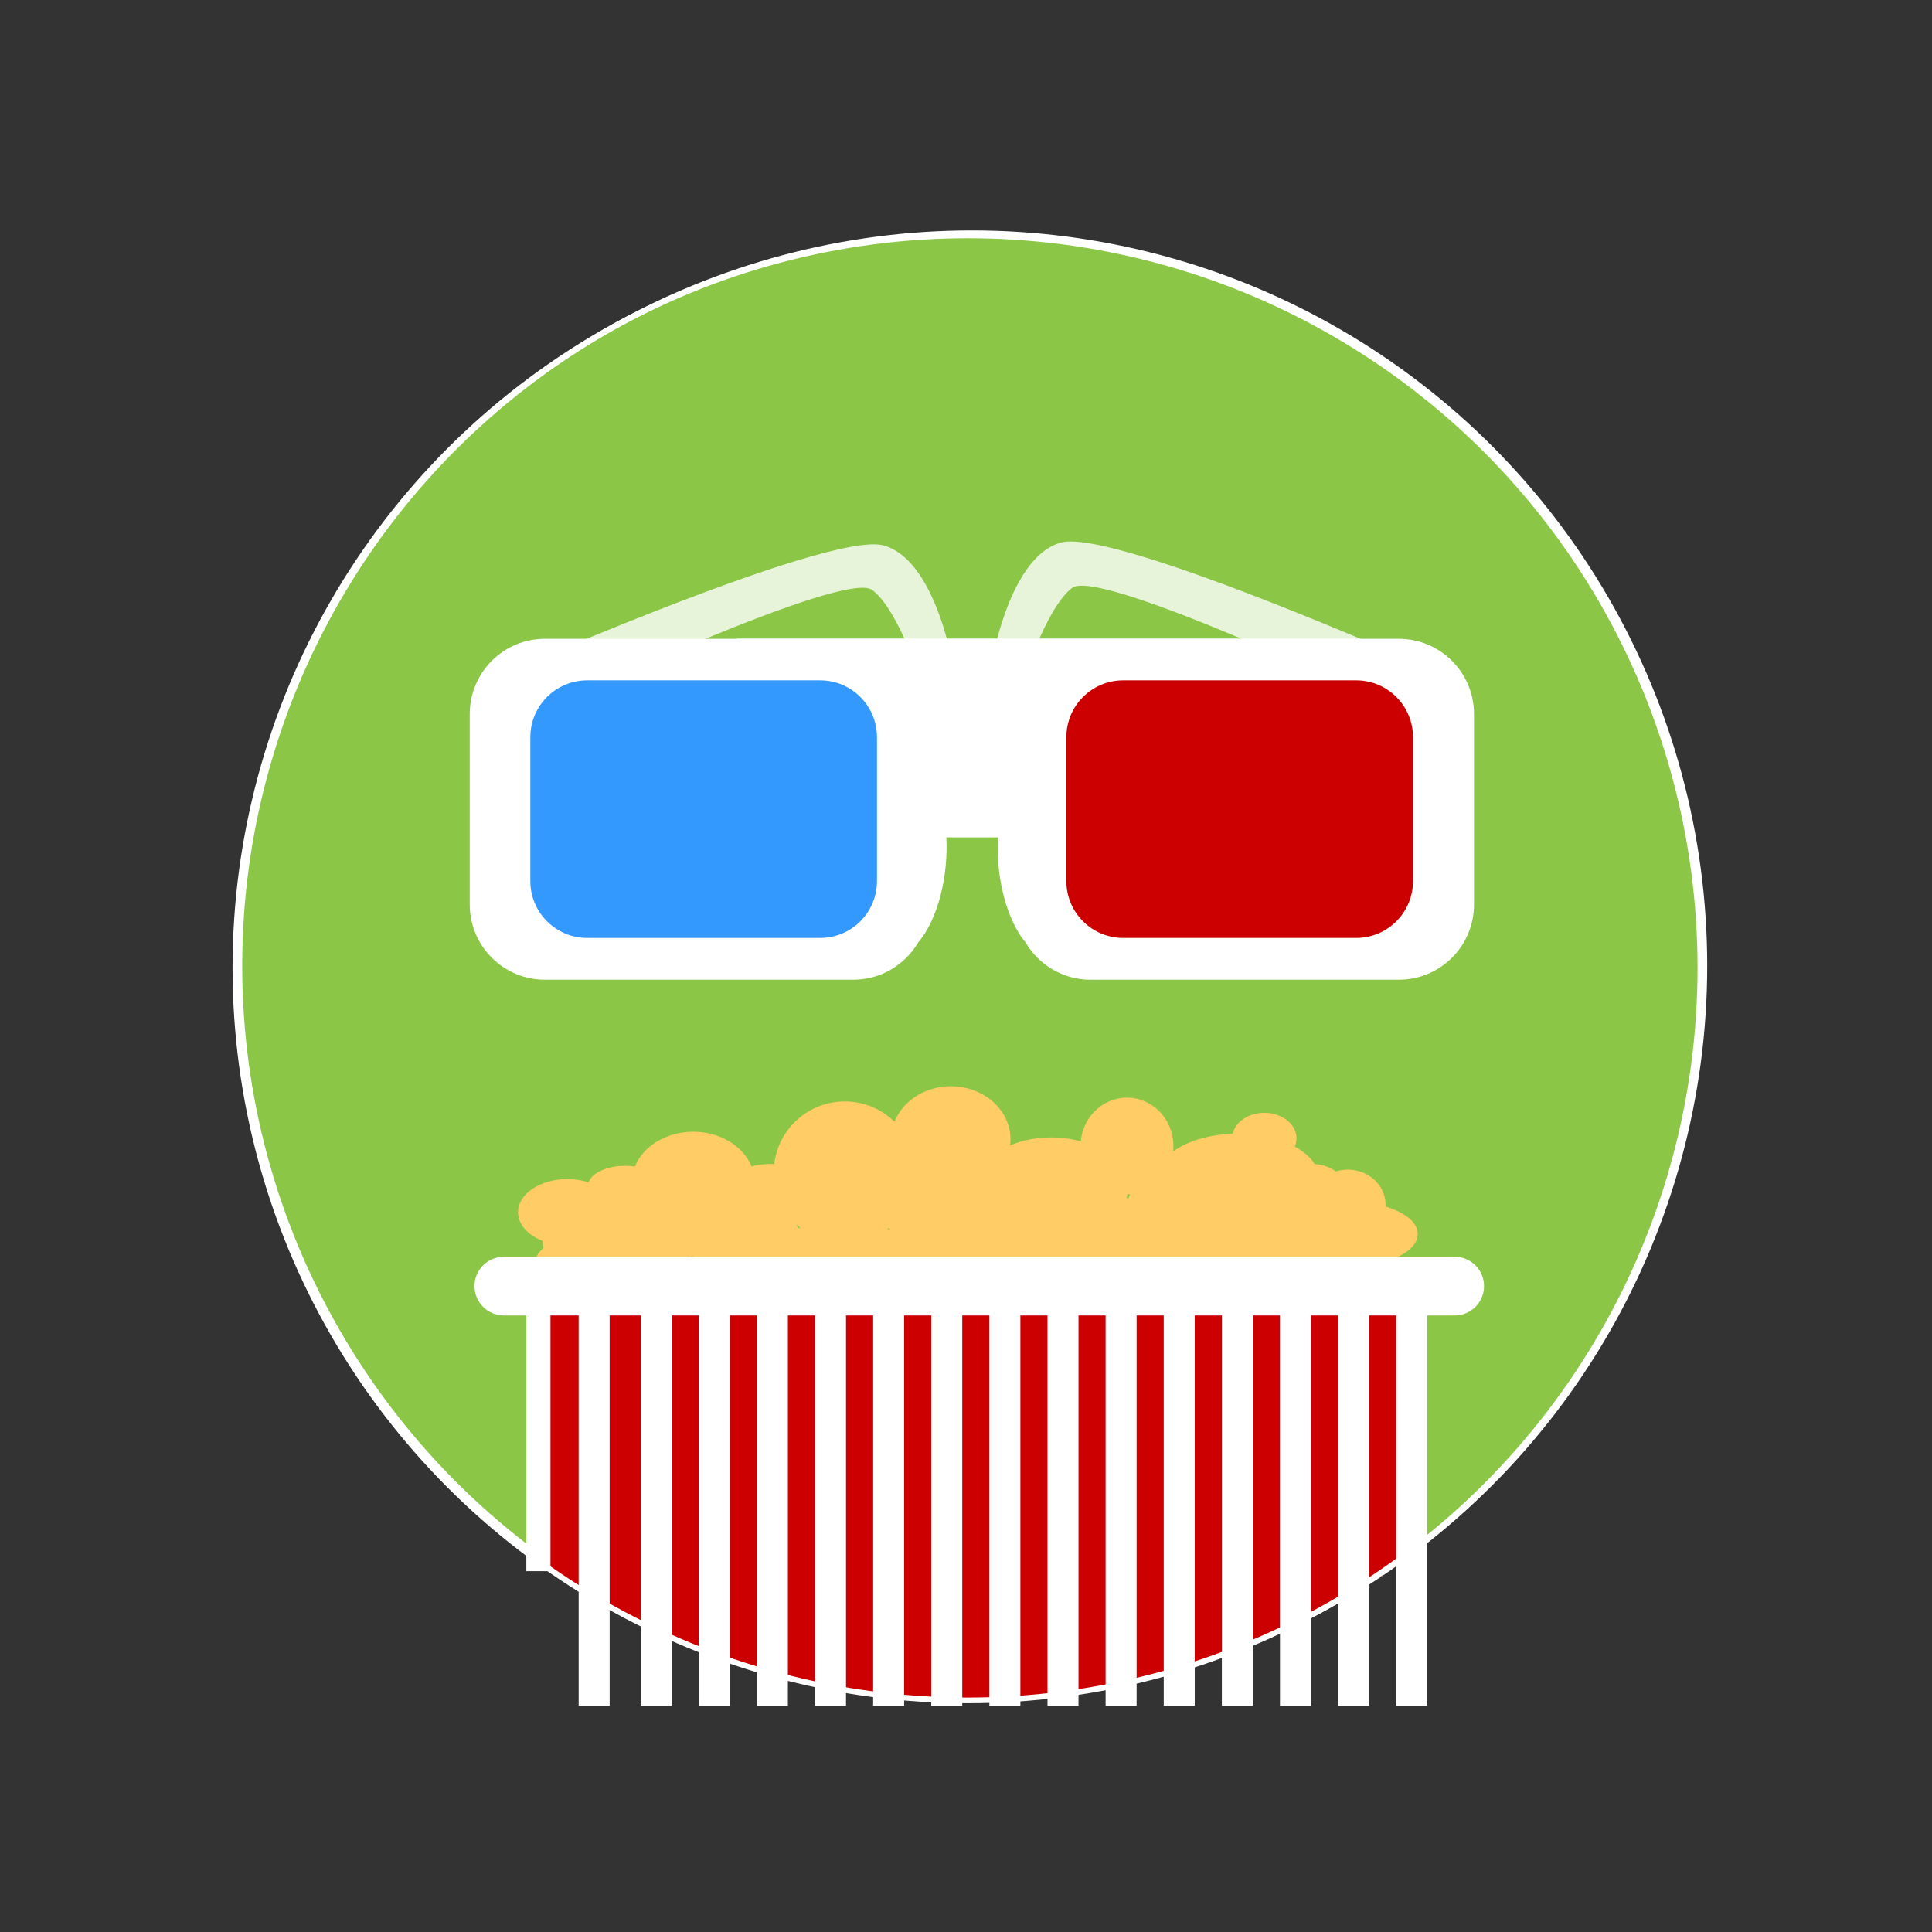 <?xml version="1.0" encoding="utf-8"?>
<!-- Generator: Adobe Illustrator 16.0.0, SVG Export Plug-In . SVG Version: 6.00 Build 0)  -->
<!DOCTYPE svg PUBLIC "-//W3C//DTD SVG 1.1//EN" "http://www.w3.org/Graphics/SVG/1.1/DTD/svg11.dtd">
<svg version="1.1" id="Vrstva_1" xmlns="http://www.w3.org/2000/svg" xmlns:xlink="http://www.w3.org/1999/xlink" x="0px" y="0px"
	 width="340px" height="340px" viewBox="0 0 340 340" enable-background="new 0 0 340 340" xml:space="preserve">
<rect x="0" y="0" width="340" height="340" fill="#333333" stroke="none"/>
<title>Layer 1</title>
<g id="svg_607" transform="matrix(0.668,0,0,0.668,-2167.749,-2204.457) ">
	
		<title  transform="translate(-29.944,-30.693) translate(0,31.975) translate(29.195,0) translate(0,12.138) translate(7.512,46.013) translate(-6.172,-4.629) translate(3243.542,0) translate(0,3244.182) " stroke="null" id="svg_605">
		background</title>
	<rect id="svg_606" x="3243.135" y="3297.988" fill="none" width="234.728" height="234.727"/>
</g>
<title  transform="translate(-29.944,-30.693) translate(0,31.975) translate(29.195,0) translate(0,12.138) translate(7.512,46.013) translate(-6.172,-4.629) translate(3243.542,0) translate(0,3244.182) " stroke="null" id="svg_608">
	Layer 1</title>
<circle fill="#8BC646" stroke="#FFFFFF" stroke-miterlimit="10" cx="171.033" cy="169.958" r="128.907"/>
<path fill="#CC0000" d="M155.167,208"/>
<path fill="#FFFFFF" d="M142.625,188.625"/>
<ellipse fill="#8BC646" cx="167.252" cy="172.969" rx="4.518" ry="1.823"/>
<g>
	<path opacity="0.8" fill="#FFFFFF" d="M84.166,120.527c0,0,61.501-27.281,71.333-24.54c9.834,2.741,12.667,23.626,12.667,23.626
		l-5.667,1.566c0,0-4.166-13.705-9-17.36c-4.833-3.655-55.166,19.972-55.166,19.972L84.166,120.527z"/>
	<path opacity="0.8" fill="#FFFFFF" d="M257.998,120.469c0,0-61.5-27.768-71.332-24.979c-9.834,2.791-12.668,24.049-12.668,24.049
		l5.668,1.595c0,0,4.166-13.95,9-17.671c4.832-3.721,55.166,20.328,55.166,20.328L257.998,120.469z"/>
	<path fill="#FFFFFF" d="M246.166,112.416h-7.834v-0.041H129.665v0.041H95.901c-7.311,0-13.236,5.926-13.236,13.235v33.529
		c0,7.311,5.926,13.235,13.236,13.235h54.265c4.863,0,9.102-2.63,11.402-6.538c2.407-2.795,4.29-7.704,4.851-13.427
		c0.172-1.758,0.205-3.463,0.117-5.078h9.101c-0.096,1.652-0.068,3.399,0.107,5.203c0.553,5.65,2.398,10.502,4.762,13.314
		c2.303,3.9,6.537,6.525,11.395,6.525h54.266c7.311,0,13.234-5.925,13.234-13.235v-33.529
		C259.4,118.342,253.477,112.416,246.166,112.416z"/>
	<g>
		<path fill="#CC0000" d="M248.664,155.062c0,5.523-4.477,10-10,10h-41c-5.521,0-10-4.477-10-10v-25.333c0-5.523,4.479-10,10-10h41
			c5.523,0,10,4.477,10,10V155.062z"/>
		<path fill="#3399FF" d="M154.332,155.062c0,5.523-4.478,10-10,10h-41c-5.522,0-10-4.477-10-10v-25.333c0-5.523,4.478-10,10-10h41
			c5.522,0,10,4.477,10,10V155.062z"/>
	</g>
</g>
<g>
	<path fill="#CC0000" d="M105.43,295.746c0.03,0.015,0.059,0.03,0.088,0.046c-0.217-0.94-0.203-1.941,0.064-2.867
		c-0.667-0.152-1.235-0.435-1.716-0.801c-0.105,0.37-0.255,0.724-0.438,1.059C104.357,293.784,105.056,294.692,105.43,295.746z"/>
	<path fill="#CC0000" d="M94.5,225.167v50.034c0.598,0.201,1.101,0.517,1.528,0.9c1.826,0.206,3.048,1.276,3.679,2.643
		c0.571,0.151,1.053,0.414,1.481,0.729c1.712,0.953,2.507,2.903,2.383,4.785c0.786-0.726,1.858-1.195,3.241-1.195
		c1.911,0,3.251,0.881,4.03,2.117c2.544,0.541,3.767,2.865,3.672,5.125c0.802-0.896,1.979-1.492,3.548-1.492
		c1.329,0,2.38,0.429,3.161,1.104c1.895,0.462,3.038,1.918,3.41,3.588c0.438,0.006,0.844,0.059,1.221,0.15
		c0.75-0.554,1.708-0.904,2.895-0.904c1.09,0,1.985,0.297,2.705,0.772c0.479,0.114,0.913,0.288,1.295,0.517
		c0.388-0.095,0.796-0.164,1.25-0.164c1.93,0,3.277,0.898,4.052,2.153c0.458-0.135,0.958-0.216,1.511-0.216
		c1.081,0,1.976,0.285,2.694,0.753c0.019,0,0.037-0.003,0.056-0.003c1.671,0,2.905,0.674,3.71,1.669
		c0.692-0.412,1.532-0.669,2.54-0.669c1.087,0,1.98,0.296,2.701,0.768c0.293-0.048,0.598-0.08,0.924-0.08
		c1.321,0,2.367,0.424,3.147,1.092c0.704-0.439,1.562-0.717,2.603-0.717c1.087,0,1.986,0.289,2.706,0.761
		c0.576-0.24,1.23-0.386,1.981-0.386c1.161,0,2.109,0.327,2.852,0.858c0.598-0.266,1.292-0.421,2.086-0.421
		c0.563,0,1.075,0.08,1.54,0.22c0.51-0.175,1.074-0.282,1.71-0.282c0.612,0,1.166,0.091,1.662,0.255
		c0.268-0.04,0.544-0.067,0.838-0.067c0.101,0,0.194,0.01,0.292,0.015c0.443-0.127,0.926-0.202,1.458-0.202
		c1.036,0,1.904,0.261,2.607,0.694c0.758-0.579,1.736-0.944,2.955-0.944c0.355,0,0.688,0.035,1.005,0.093
		c0.706-0.442,1.572-0.718,2.62-0.718c1.272,0,2.29,0.394,3.061,1.019c0.805-0.907,1.984-1.519,3.564-1.519
		c0.193,0,0.38,0.01,0.562,0.027c0.686-0.399,1.51-0.652,2.501-0.652c0.328,0,0.635,0.032,0.929,0.081
		c0.282-0.045,0.571-0.081,0.884-0.081c0.792,0,1.485,0.152,2.083,0.417c0.752-1.358,2.136-2.354,4.167-2.354
		c0.309,0,0.599,0.029,0.877,0.073c0.063-0.002,0.121-0.011,0.186-0.011c0.07,0,0.137,0.008,0.205,0.01
		c0.769-0.619,1.779-1.01,3.045-1.01c0.774,0,1.453,0.147,2.042,0.401c0.198-0.258,0.418-0.502,0.672-0.714
		c0.752-0.939,1.887-1.59,3.404-1.672c0.718-0.472,1.61-0.766,2.694-0.766c1.563,0,2.745,0.591,3.55,1.482
		c0.102-2.246,1.507-4.421,4.223-4.701c0.804-0.884,1.982-1.469,3.54-1.469c1.235,0,2.232,0.369,2.994,0.963
		c0.06-2.199,1.363-4.354,3.928-4.763c0.804-0.872,1.971-1.45,3.516-1.45c0.735,0,1.382,0.135,1.949,0.365
		c0.059-2.301,1.49-4.55,4.324-4.779c0.753-1.352,2.141-2.336,4.164-2.336c0.556,0,1.061,0.079,1.521,0.215v-50.11H94.5z"/>
	<rect x="101.833" y="224.834" fill="#FFFFFF" width="5.455" height="75.333"/>
	<rect x="112.744" y="224.834" fill="#FFFFFF" width="5.455" height="75.333"/>
	<rect x="122.972" y="224.834" fill="#FFFFFF" width="5.456" height="75.333"/>
	<rect x="133.2" y="224.834" fill="#FFFFFF" width="5.455" height="75.333"/>
	<rect x="143.428" y="224.834" fill="#FFFFFF" width="5.456" height="75.333"/>
	<rect x="153.657" y="224.834" fill="#FFFFFF" width="5.455" height="75.333"/>
	<rect x="163.885" y="224.834" fill="#FFFFFF" width="5.456" height="75.333"/>
	<rect x="174.113" y="224.834" fill="#FFFFFF" width="5.456" height="75.333"/>
	<rect x="184.342" y="224.834" fill="#FFFFFF" width="5.455" height="75.333"/>
	<rect x="194.569" y="224.834" fill="#FFFFFF" width="5.456" height="75.333"/>
	<rect x="204.798" y="224.834" fill="#FFFFFF" width="5.456" height="75.333"/>
	<rect x="215.026" y="224.834" fill="#FFFFFF" width="5.456" height="75.333"/>
	<rect x="225.255" y="224.834" fill="#FFFFFF" width="5.455" height="75.333"/>
	<rect x="235.483" y="224.834" fill="#FFFFFF" width="5.455" height="75.333"/>
	<rect x="245.711" y="224.834" fill="#FFFFFF" width="5.456" height="75.333"/>
</g>
<circle id="svg_609" fill="none" stroke="#FFFFFF" stroke-miterlimit="10" cx="170.333" cy="170.333" r="128.907"/>
<rect x="92.625" y="224.875" fill="#FFFFFF" width="4.25" height="51.625"/>
<g>
	<ellipse fill="#FFCC66" cx="109" cy="218.334" rx="13.5" ry="8.5"/>
	<ellipse fill="#FFCC66" cx="122" cy="208.167" rx="10.833" ry="9"/>
	<ellipse fill="#FFCC66" cx="129.833" cy="217" rx="10.667" ry="6.167"/>
	<ellipse fill="#FFCC66" cx="135.667" cy="209.167" rx="7.833" ry="4.333"/>
	<circle fill="#FFCC66" cx="148.667" cy="206.334" r="12.5"/>
	<ellipse fill="#FFCC66" cx="147.333" cy="220.5" rx="20.167" ry="4.667"/>
	<ellipse fill="#FFCC66" cx="167.333" cy="212.667" rx="11.833" ry="8.833"/>
	<ellipse fill="#FFCC66" cx="167.334" cy="200.5" rx="10.5" ry="9.334"/>
	<ellipse fill="#FFCC66" cx="185" cy="209.167" rx="13.5" ry="9"/>
	<ellipse fill="#FFCC66" cx="174.148" cy="219.5" rx="15.648" ry="5.334"/>
	<ellipse fill="#FFCC66" cx="198.333" cy="201.667" rx="8.167" ry="8.5"/>
	<ellipse fill="#FFCC66" cx="197.167" cy="219.834" rx="15.667" ry="9"/>
	<ellipse fill="#FFCC66" cx="208.5" cy="211.834" rx="10" ry="6.333"/>
	<ellipse fill="#FFCC66" cx="217.833" cy="207.5" rx="14.333" ry="8"/>
	<ellipse fill="#FFCC66" cx="219.834" cy="219" rx="14" ry="7.834"/>
	<ellipse fill="#FFCC66" cx="237.667" cy="217.167" rx="11.833" ry="5.667"/>
	<ellipse fill="#FFCC66" cx="237.167" cy="212" rx="6.667" ry="6.167"/>
	<ellipse fill="#FFCC66" cx="230.917" cy="211" rx="6.75" ry="6.167"/>
	<ellipse fill="#FFCC66" cx="222.5" cy="200.334" rx="5.667" ry="4.5"/>
	<ellipse fill="#FFCC66" cx="99.833" cy="213.334" rx="8.667" ry="5.833"/>
	<ellipse fill="#FFCC66" cx="110" cy="208.667" rx="6.5" ry="3.5"/>
	<ellipse fill="#FFCC66" cx="101.583" cy="222.334" rx="7.417" ry="4.5"/>
</g>
<path fill="#FFFFFF" d="M261.167,226.334c0,2.853-2.313,5.166-5.167,5.166H88.667c-2.854,0-5.167-2.313-5.167-5.166l0,0
	c0-2.854,2.313-5.167,5.167-5.167H256C258.854,221.167,261.167,223.48,261.167,226.334L261.167,226.334z"/>
</svg>

